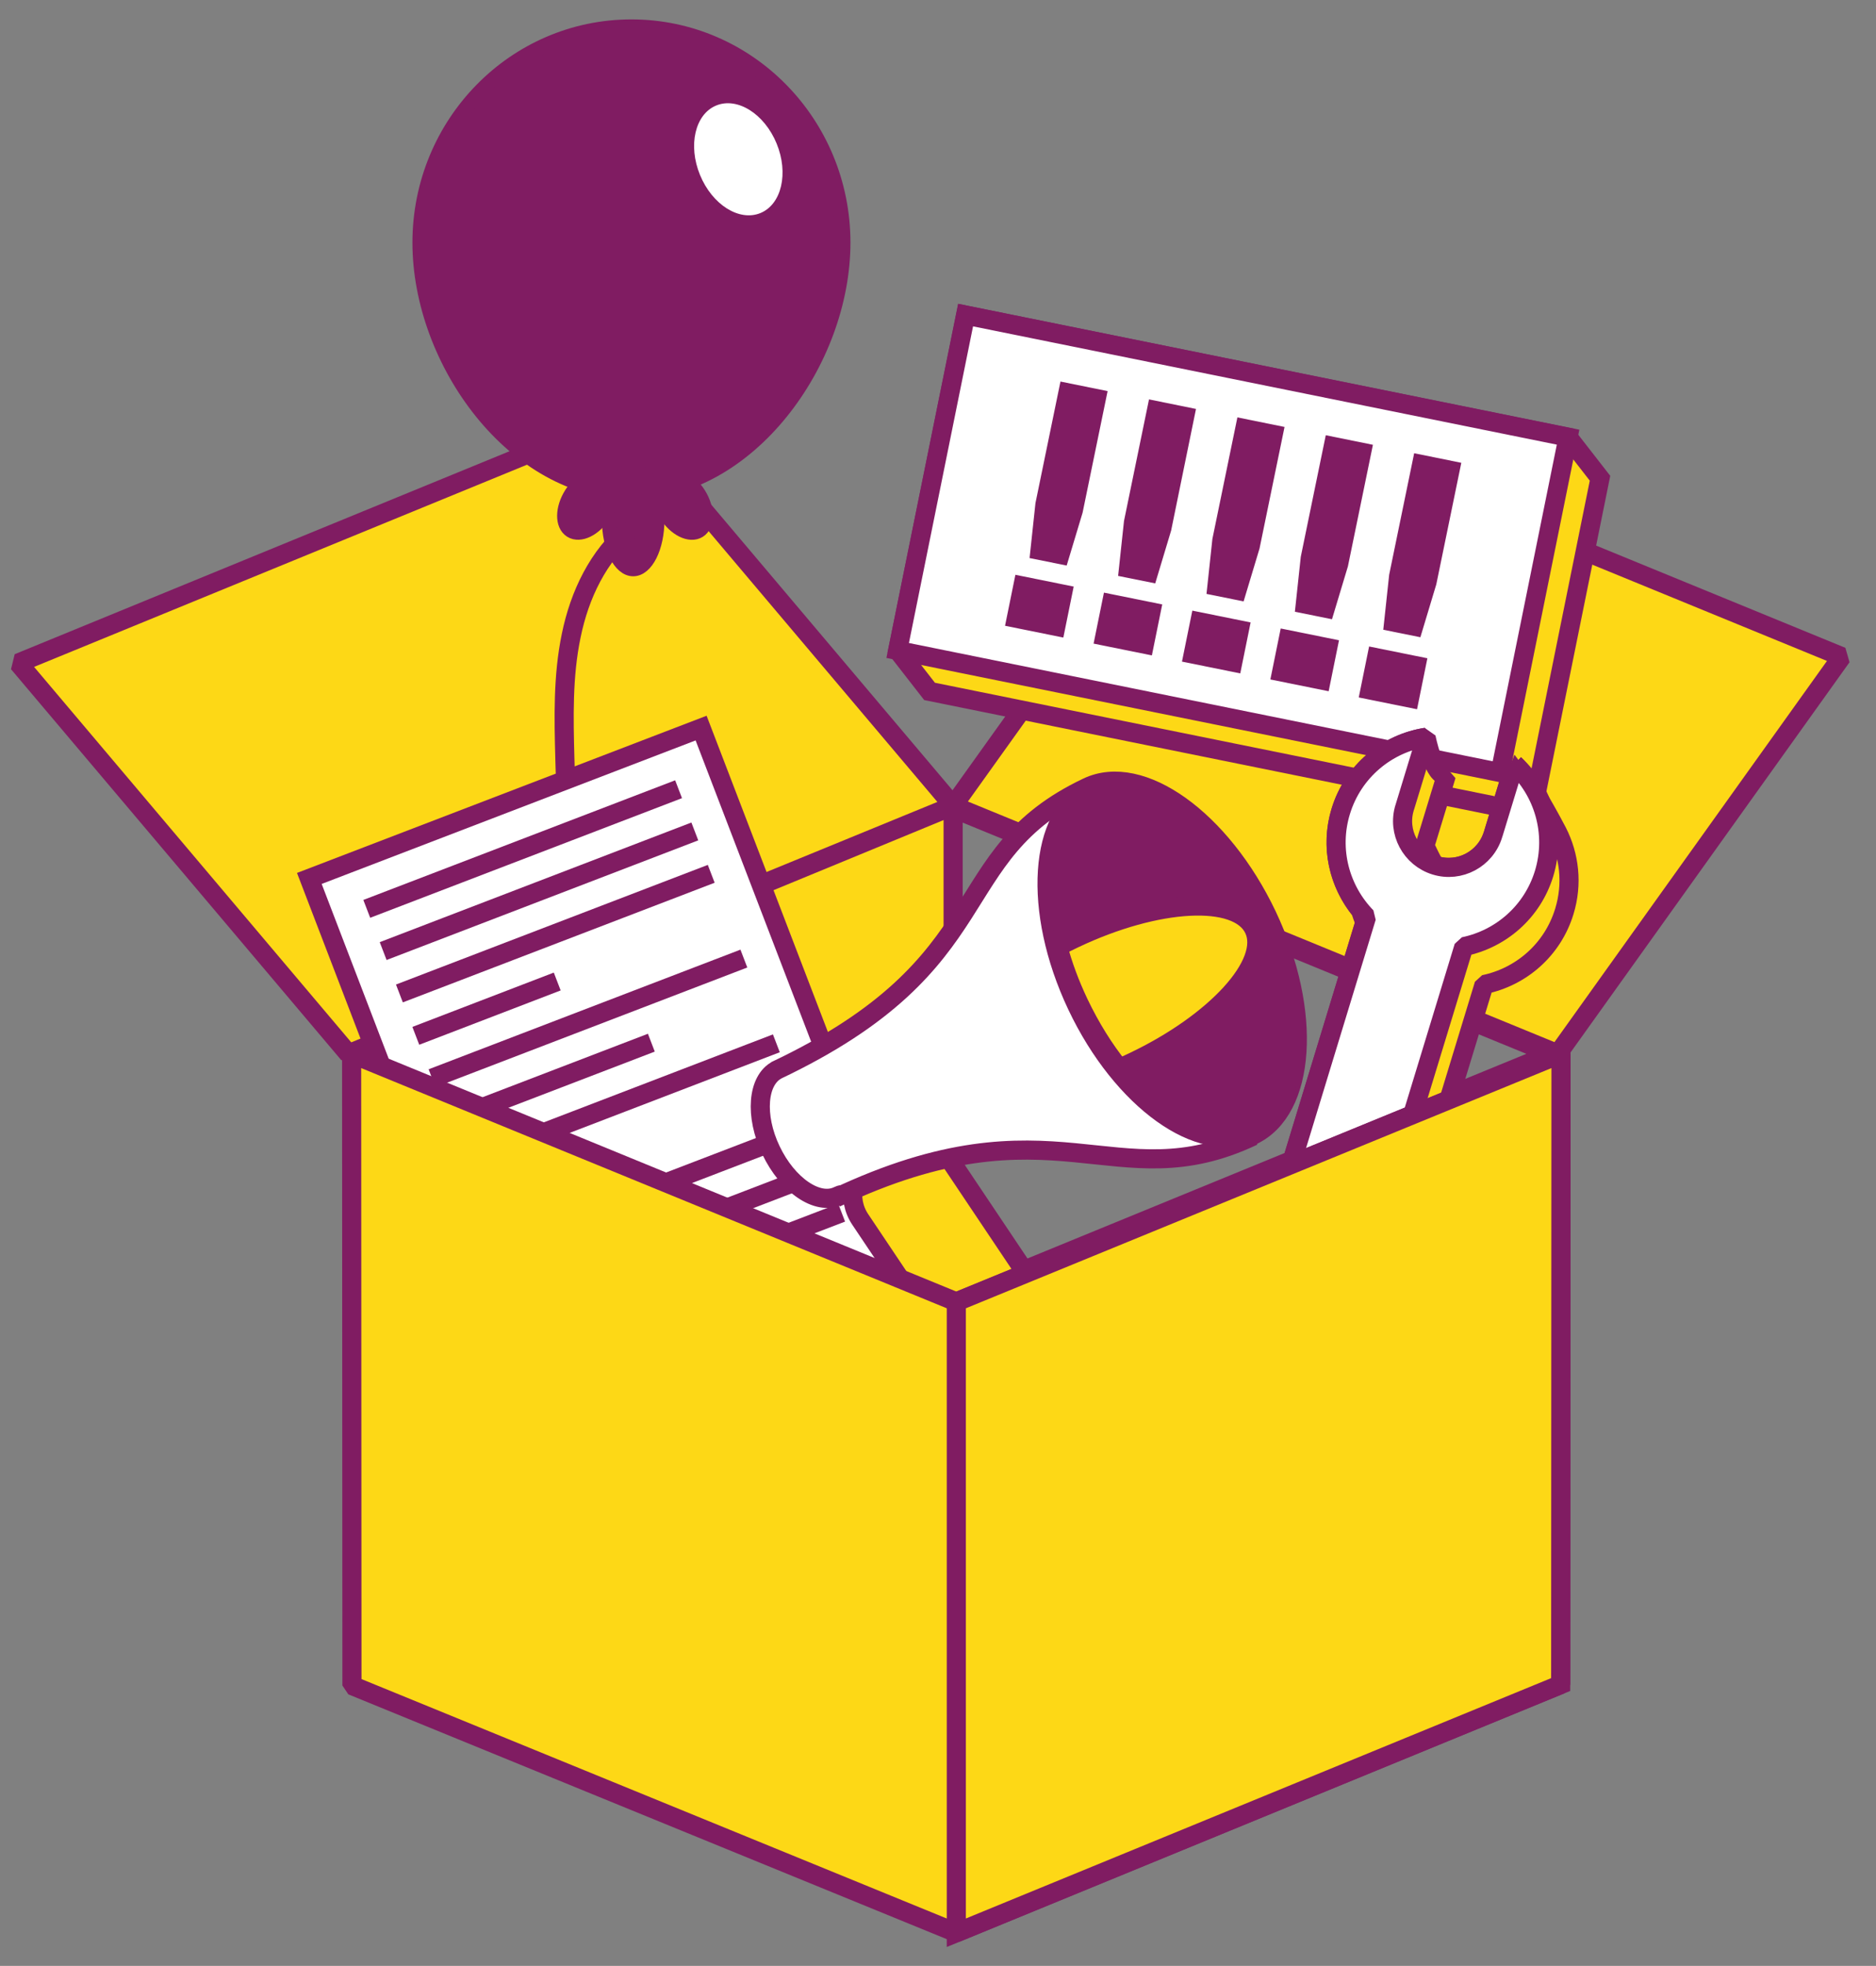 <svg xmlns="http://www.w3.org/2000/svg" viewBox="0 0 1178 1234">
  <rect x="0" y="0" width="1178" height="1234" fill="#808080" stroke="none"/>
  <path fill="none" stroke="#801c62" stroke-linejoin="bevel" stroke-width="15" d="M598.5 817.2 218.8 661.5l379.7-155.7 379.7 155.7z"/>
  <path fill="#fdd816" stroke="#801c62" stroke-linejoin="bevel" stroke-width="12" d="M1156.5 412.2 776.8 256.5 598.5 505.8l379.7 155.7zm-1145 4 207.3 245.3 379.7-155.7-207.3-245.3zm587 401V505.8L220.8 661.5l379.7 155.7"/>
  <path fill="#fdd816" stroke="#801c62" stroke-miterlimit="10" stroke-width="12" d="m984.7 274.5-378.3-76.7-42.7 210.5 20 25.7 378.4 76.7 42.6-210.5z"/>
  <path fill="#fff" stroke="#801c62" stroke-miterlimit="10" stroke-width="12" d="m563.679 408.308 42.64-210.525 378.328 76.628-42.64 210.525z"/>
  <path fill="#801c62" d="m674.2 368.2-6.5 32-36.6-7.4 6.5-32zm21.3-122.7-15.7 76.3-10 33.2-23.3-4.7 3.7-34.5 15.7-76.3zm34.3 133.9-6.5 32-36.6-7.4 6.5-32zM751 256.7 735.4 333l-10 33.2-23.3-4.7 3.7-34.5 15.7-76.3zm34.3 134-6.5 32-36.6-7.4 6.5-32zM806.6 268l-15.7 76.3-10 33.2-23.3-4.7 3.7-34.5L777 262zm34.2 133.9-6.5 32-36.6-7.4 6.5-32zm21.3-122.7-15.7 76.3-10 33.2-23.3-4.7 3.7-34.5 15.7-76.3zm34.2 134-6.5 32-36.6-7.4 6.5-32zm21.3-122.7-15.7 76.3-10 33.2-23.3-4.7 3.7-34.5 15.7-76.3z"/>
  <g stroke="#801c62" stroke-linejoin="bevel" stroke-width="12">
    <path fill="#fdd816" d="m951 479.7-13.3 43.6c-.1.2-.1.4-.2.6-4.7 15.3-20.9 24-36.2 19.3-1.1-.3-6.2-11.6-6.6-12.3.1-.2.1-.4.2-.6l13.3-43.6c-7.9 1.2-12.7-23.9-12.7-23.9-24.5 3.8-45.9 21.2-53.6 46.5-6.8 22.3-1.3 45.4 12.5 62.2.7 2.5 1.6 5 2.7 7.4l-55.4 181.6L820 766l-5.6 18.3 61.1 18.6L931.9 618c23.2-4.8 43-21.7 50.4-45.9 5.3-17.3 3.2-35-4.4-49.9-2.3-4.4-18-34.3-26.9-42.5Z"/>
    <path fill="#fff" d="m951 479.7-13.3 43.6c-.1.2-.1.4-.2.6-4.7 15.3-20.9 24-36.2 19.3s-24-20.9-19.3-36.2c.1-.2.1-.4.2-.6l13.3-43.6c-24.5 3.8-45.9 21.2-53.6 46.5-7.4 24.2-.3 49.4 16.2 66.3l-56.4 184.9 61.1 18.6 56.4-184.9c23.2-4.8 43-21.7 50.4-45.9 7.7-25.4-.4-51.8-18.6-68.6Z"/>
  </g>
  <g fill="#801c62" stroke="#801c62" stroke-miterlimit="10">
    <path stroke-width="9.04" d="M263.5 152.3c0-74.9 59.5-135.6 133-135.6s133 60.7 133 135.6S469.9 309 396.5 309s-133-81.8-133-156.7Z"/>
    <ellipse cx="428.49" cy="316.54" stroke-width="9.04" rx="12.1" ry="19.6" transform="rotate(-32.21 428.47 316.537)"/>
    <ellipse cx="368.98" cy="316.48" stroke-width="9.04" rx="19.6" ry="12.1" transform="rotate(-57.79 368.986 316.485)"/>
    <ellipse cx="397.6" cy="326.3" stroke-width="7.67" rx="15.8" ry="31.6"/>
  </g>
  <ellipse cx="463.62" cy="99.97" fill="#fff" rx="26" ry="36.5" transform="rotate(-22.35 463.65 99.984)"/>
  <path fill="none" stroke="#801c62" stroke-linejoin="bevel" stroke-width="12" d="M395.7 332.3c-20.1 16.4-31.8 41.2-37 66.6-5.3 25.4-4.7 51.5-4 77.4.5 18.9 1.1 38.2 8.1 55.7 11.9 29.4 39.8 48.5 65 67.7s50.8 43.3 54.2 74.8c2.9 26.4-10.5 51.5-23.5 74.6-18.9 33.8-37.9 67.6-56.8 101.4"/>
  <g stroke="#801c62" stroke-miterlimit="10" stroke-width="12">
    <path fill="#fff" d="m194.24 551.404 246.006-94.384 137.543 358.5-246.005 94.384z"/>
    <path fill="none" d="m230.3 570.5 195.8-75.1M240.6 597l195.7-75.1M250.8 623.6l195.8-75.1M261.1 650.2l88.8-34.1m-78.6 60.7 195.8-75.1M281.5 703.4 409 654.5M291.8 730l195.7-75.1M302 756.6l38.5-14.8m-28.3 41.3L508 708M322.5 809.7l195.7-75.1M332.7 836.3l195.8-75.1M342.9 862.9l107.6-41.3"/>
  </g>
  <g stroke="#801c62" stroke-linejoin="bevel">
    <path fill="#fdd816" stroke-width="12" d="m637.8 840.5-9.1 6.1c-12.9 8.7-30.6 5.2-39.3-7.7l-49.2-73.4c-8.7-12.9-5.2-30.6 7.7-39.3l9.1-6.1c12.9-8.7 30.6-5.2 39.3 7.7l49.2 73.4c8.8 13 5.3 30.7-7.7 39.3Z"/>
    <path fill="#fff" stroke-width="12" d="M682.9 494.1c-90.8 43-52.4 110.1-196 178 .4-.2.7-.3 1.1-.5-12.4 6.4-14.2 28.8-3.9 50.4 10.4 21.9 29.2 34.8 42 28.7 2.6-1.2 3.1-1-.9 1-.1.1-.3.1-.4.2 137.2-64.9 175.6 2.2 261.9-38.7-.1-.2-.2-.3-.2-.5 33.6-15.9 37.7-77.7 9.1-138.1-28.7-60.3-79.1-96.4-112.7-80.5Z"/>
    <ellipse cx="734.61" cy="603.49" fill="#801c62" stroke-width="6.54" rx="67.3" ry="121" transform="rotate(-25.32 734.678 603.517)"/>
    <path fill="#fdd816" stroke-width="12" d="M787.4 583.2c-10.1-21.4-60.6-18.8-112.7 5.9-3.6 1.7-7 3.4-10.4 5.2 3.1 11.6 7.5 23.5 13.1 35.3 7.3 15.3 15.9 29.1 25.4 40.9q4.35-1.8 8.7-3.9c52-24.7 86.1-62 75.9-83.4Z"/>
  </g>
  <path fill="#fdd816" stroke="#801c62" stroke-linejoin="bevel" stroke-width="12" d="M600.5 817.2 220.8 661.5l.2 396.5 379.5 155.2L980 1057.4l.2-395.9z"/>
  <path fill="#fdd816" stroke="#801c62" stroke-miterlimit="10" stroke-width="12" d="M600.5 817.2v396L980 1057.4l.2-395.9z"/>
</svg>
